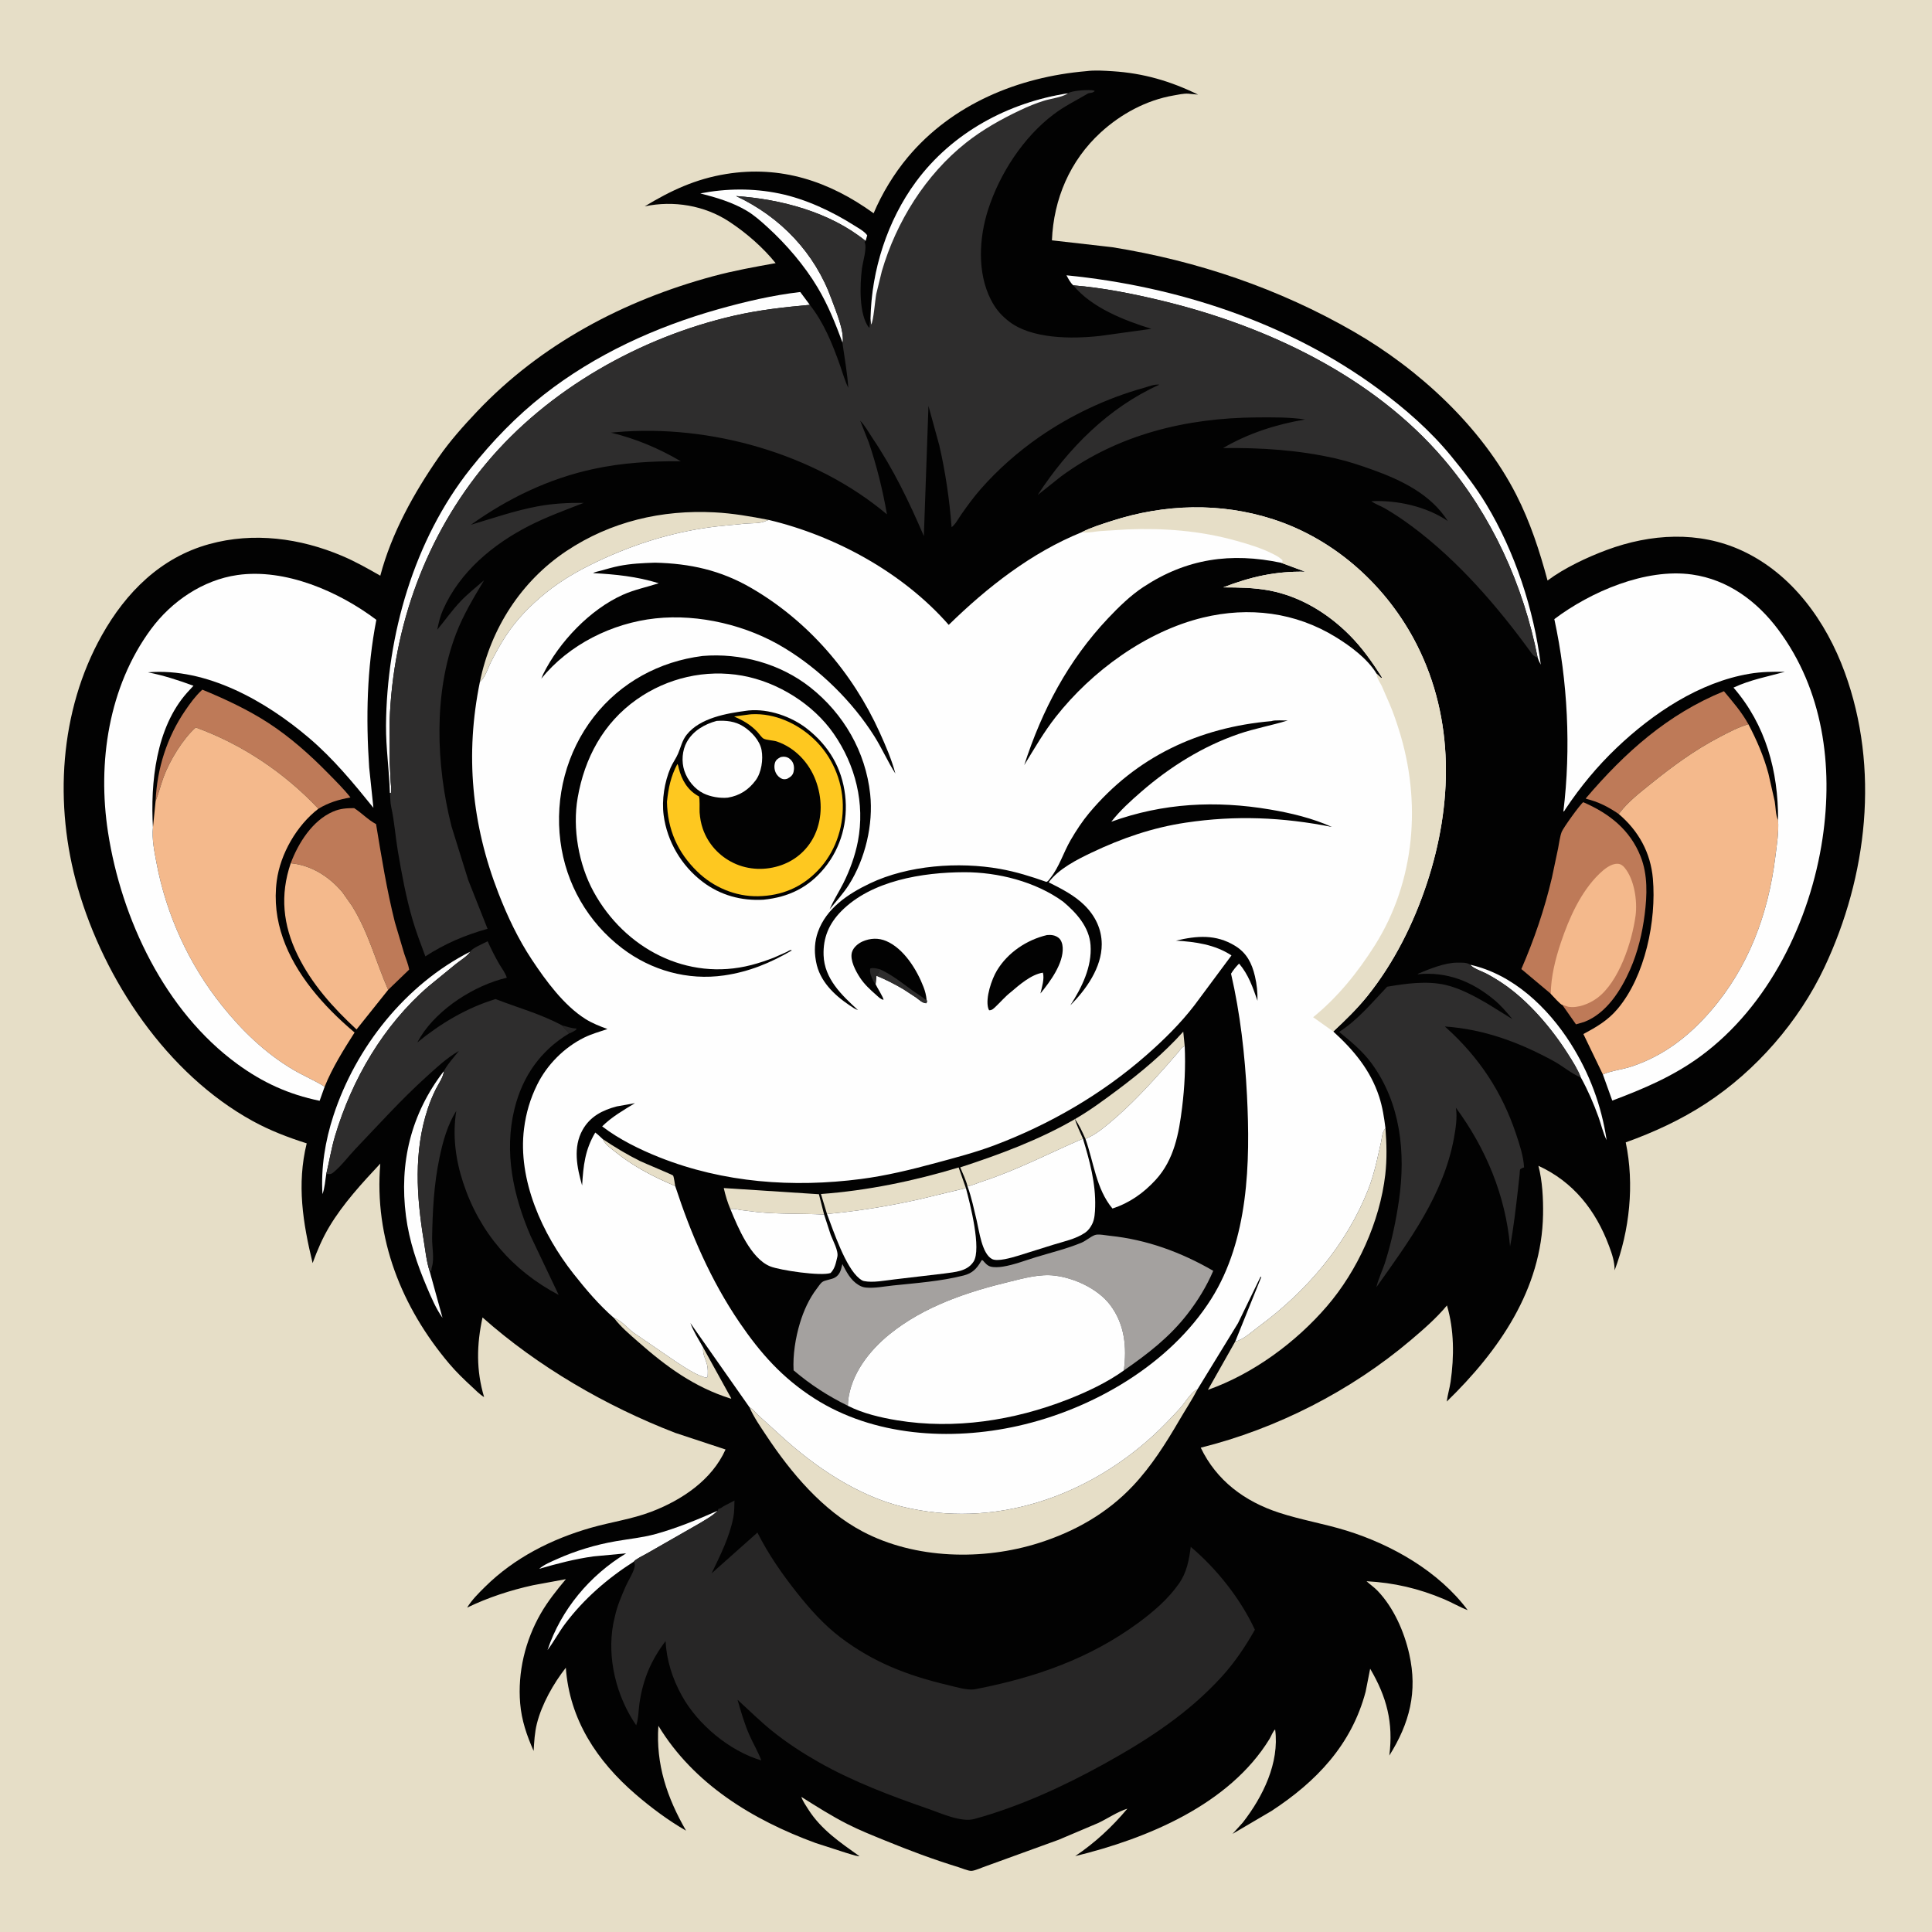 <svg version="1.1" xmlns="http://www.w3.org/2000/svg" style="display: block;" viewBox="0 0 2048 2048" width="1024" height="1024">
<path transform="translate(0,0)" fill="rgb(230,222,199)" d="M -0 -0 L 2048 0 L 2048 2048 L -0 2048 L -0 -0 z"/>
<path transform="translate(0,0)" fill="rgb(2,2,2)" d="M 1151.58 75.427 C 1160.35 74.238 1170.67 74.957 1179.52 75.516 C 1212.07 77.57 1240.89 86.009 1270.02 100.29 L 1262.5 99.584 L 1259.72 99.299 C 1254.6 98.979 1249.11 100.326 1244.08 101.188 C 1215.3 106.118 1188.22 120.78 1166.77 140.433 C 1134.18 170.292 1116.86 210.99 1115.09 254.765 L 1179 262.044 C 1269.31 276.543 1355.76 305.875 1435.06 351.577 C 1504.21 391.422 1570.65 452.619 1607.24 524.329 C 1622.09 553.417 1632.01 583.937 1640.47 615.377 C 1658.23 602.097 1682.53 590.664 1703.18 582.993 C 1749.67 565.727 1800.79 562.527 1846.58 583.708 C 1899.82 608.333 1935.81 658.761 1955.51 712.729 C 1992.66 814.519 1979.56 928.75 1933.93 1025.5 C 1906.86 1082.88 1861.44 1135.04 1808.3 1169.75 C 1781.83 1187.04 1753.06 1200.32 1723.35 1210.96 C 1732.67 1255.45 1727.5 1304.3 1711.58 1346.56 C 1711.48 1337.01 1708.97 1329.67 1705.66 1320.8 C 1691.6 1283.01 1667.81 1252.78 1630.78 1235.8 C 1635.03 1251.82 1635.97 1270.88 1635.7 1287.44 C 1634.41 1366.87 1588.63 1432.27 1533.62 1485.72 C 1534.48 1478.68 1536.68 1471.75 1537.7 1464.68 C 1541.55 1437.96 1541.52 1409.86 1533.84 1383.82 C 1522.59 1397.38 1508.91 1409.23 1495.49 1420.6 C 1432.09 1474.34 1353.38 1514.57 1272.83 1534.59 C 1289.66 1569.62 1319.39 1591.61 1355.92 1603.54 C 1379.3 1611.18 1403.75 1615.23 1427.27 1622.5 C 1475.46 1637.4 1525.31 1665.82 1555.81 1706.82 C 1547.44 1703.65 1539.31 1698.8 1530.98 1695.28 C 1503.96 1683.84 1477.71 1677.73 1448.58 1676.16 C 1452.42 1679.7 1456.68 1682.52 1460.31 1686.32 C 1477.35 1704.14 1488.48 1729.51 1493.85 1753.31 C 1502.88 1793.33 1494.26 1826.67 1472.74 1860.95 C 1477.15 1826.08 1470.01 1798.81 1452.43 1768.92 L 1447.64 1793.17 C 1432.81 1849.5 1395.39 1888.6 1347.8 1919.72 L 1306.55 1943.97 L 1317.5 1931.88 C 1338.72 1904.53 1356.39 1868.8 1351.72 1833.32 C 1349.65 1834.7 1347.1 1841.16 1345.66 1843.5 C 1302.89 1913.13 1215.76 1949.05 1139.75 1967.56 C 1161.01 1953.2 1178.55 1936.87 1195.07 1917.27 C 1185.05 1920.26 1174.01 1927.79 1164.33 1932.38 L 1122.24 1950.22 L 1044.9 1978.29 C 1040.92 1979.59 1033.65 1983.05 1029.71 1983.21 C 1026.44 1983.34 1019.24 1980.27 1015.96 1979.27 C 989.531 1971.15 963.756 1961.51 938.19 1951.02 C 924.852 1945.57 911.355 1940.21 898.5 1933.69 C 881.568 1925.1 865.471 1914.87 849.434 1904.74 C 850.969 1909.29 854.231 1913.95 856.803 1918 C 870.487 1939.53 890.715 1953.17 911.09 1967.67 L 910.164 1967.69 C 905.716 1967.04 900.772 1965.16 896.401 1963.94 L 864.335 1953.57 C 797.928 1929.19 735.329 1891.11 697.927 1829.44 C 695.08 1870.23 707.104 1905.59 727.238 1940.57 C 708.75 1930.01 690.009 1916.02 673.894 1902.13 C 632.77 1866.7 603.752 1822.9 599.795 1767.85 C 586.703 1784.58 574.275 1806.49 569.093 1827.26 C 566.763 1836.61 566.255 1846.5 565.665 1856.07 C 558.386 1839.55 552.902 1823.74 551.392 1805.62 C 548.647 1772.69 556.728 1739.11 573.162 1710.5 C 580.656 1697.45 590.233 1685.5 599.859 1673.98 L 565.16 1680.38 C 541.091 1685.66 517.364 1693.4 495.177 1704.14 C 500.207 1695.87 507.292 1688.92 514.132 1682.14 C 545.192 1651.37 584.603 1631.47 626.381 1619.5 C 647.648 1613.41 669.704 1610.4 690.422 1602.5 C 722.722 1590.17 754.613 1568.94 769.101 1536.52 L 715.631 1518.85 C 642.48 1490.58 570.161 1448.68 511.506 1396.55 C 505.217 1425.4 504.681 1452.56 513.172 1480.98 C 508.344 1478.03 504.224 1473.7 500.082 1469.87 C 491.759 1462.17 483.641 1454.37 476.31 1445.7 C 425.586 1385.7 396.47 1312.56 403.127 1233.46 C 383.85 1254.09 363.712 1275.92 349.166 1300.24 C 341.65 1312.81 336.397 1325.27 331.378 1338.92 C 321.078 1296.21 314.447 1255.58 325.12 1212 C 305.428 1205.77 285.992 1198.31 267.858 1188.34 C 176.985 1138.41 110.593 1039.04 82.418 941.052 C 57.162 853.217 62.834 753.915 107.965 673.418 C 133.477 627.914 170.362 590.972 221.728 576.793 C 268.767 563.809 318.14 570.385 362.728 589.3 C 376.748 595.248 389.934 602.713 403.13 610.263 C 414.994 565.319 438.749 522.521 465.158 484.503 C 477.067 467.359 491.261 451.473 505.59 436.336 C 573.326 364.782 661.251 318.395 755.876 292.826 C 777.663 286.939 800.017 282.909 822.224 278.94 C 808.675 262.122 790.918 246.736 772.942 234.919 C 746.75 217.701 713.909 212.316 683.452 218.733 C 711.162 201.941 737.347 189.709 769.649 184.461 C 827.712 175.027 879.134 192.121 926.075 226.075 C 934.953 205.08 947.697 184.107 962.285 166.66 C 1009.41 110.301 1079.56 81.538 1151.58 75.427 z"/>
<path transform="translate(0,0)" fill="rgb(39,38,38)" d="M 595.956 1087.03 C 600.36 1088.01 606.494 1090.41 610.876 1090.13 L 610.754 1091.67 C 608.817 1092.71 605.349 1095.11 603.301 1095.45 L 595.956 1087.03 z"/>
<path transform="translate(0,0)" fill="rgb(230,222,199)" d="M 651.002 1397.25 C 658.518 1399.47 665.155 1407.88 671.5 1412.62 L 717.726 1444.26 C 726.936 1450.15 738.22 1457.89 748.819 1460.53 L 750.117 1459.5 C 750.351 1455.12 750.59 1450.79 749.474 1446.5 C 747.789 1440.03 744.611 1435.42 745.395 1428.48 L 775.189 1482.41 L 774.51 1482.57 C 735.91 1470.45 706.261 1448.65 676.377 1422.32 C 667.628 1414.62 658.012 1406.6 651.002 1397.25 z"/>
<path transform="translate(0,0)" fill="rgb(254,254,254)" d="M 1558.64 1022.71 C 1603.82 1032.84 1640.73 1067.93 1664.92 1106.1 C 1684.84 1137.54 1697.64 1171.79 1703.11 1208.58 C 1699.21 1200.95 1697.4 1192.2 1694.5 1184.13 C 1689.32 1169.74 1683.18 1155.61 1675.8 1142.2 L 1675.73 1142.18 C 1672.41 1133.4 1667 1125.02 1661.99 1117.12 C 1644.74 1089.89 1619.9 1060.69 1593.09 1042.62 C 1587.45 1038.82 1581.63 1035.25 1575.62 1032.08 C 1571.38 1029.84 1561.14 1026.42 1558.64 1022.71 z"/>
<path transform="translate(0,0)" fill="rgb(254,254,254)" d="M 498.537 1008.77 C 495.785 1013.4 487.961 1018.11 483.59 1021.59 L 454.304 1045.54 C 406.469 1086.83 373.189 1143.81 355.167 1204.16 C 351.221 1217.37 349.118 1230.91 345.9 1244.28 C 344.74 1250.99 344.286 1259.52 341.824 1265.81 C 340.125 1237.63 344.709 1209.35 353.461 1182.57 C 377.21 1109.91 429.897 1043.57 498.537 1008.77 z"/>
<path transform="translate(0,0)" fill="rgb(254,254,254)" d="M 470.497 1135.41 C 470.194 1141.46 464.761 1148.96 462.012 1154.5 C 458.708 1161.16 455.835 1168.06 453.495 1175.12 C 438.357 1220.75 441.528 1268.31 449.168 1314.94 C 450.918 1325.63 452.114 1337.48 455.504 1347.71 L 469.083 1396.95 C 462.187 1387.24 457.335 1375.81 452.684 1364.91 C 442.29 1340.54 433.78 1315.54 430.349 1289.16 C 423.028 1232.86 435.534 1180.76 470.497 1135.41 z"/>
<path transform="translate(0,0)" fill="rgb(254,254,254)" d="M 671.996 1655.29 C 644.061 1673.11 618.754 1694.98 598.834 1721.6 C 592.202 1730.47 587.088 1740.31 580.391 1749.08 C 594.804 1706.12 625.193 1669.87 663.782 1646.6 L 629.253 1649.82 C 609.515 1652.55 590.696 1657.47 571.603 1663.01 C 576.505 1658.6 584.424 1655.4 590.407 1652.71 C 610.281 1643.79 631.539 1637.43 653 1633.71 C 666.965 1631.28 681.376 1629.9 695.042 1626.11 C 717.424 1619.92 739.525 1610.83 760.728 1601.45 C 755.404 1607.04 747.564 1611.09 741 1615.15 L 685.552 1646.86 C 682.775 1648.47 673.656 1652.8 671.996 1655.29 z"/>
<path transform="translate(0,0)" fill="rgb(254,254,254)" d="M 893.266 363.584 C 885.437 342.627 878.164 324.015 866.656 304.691 C 852.824 281.464 833.521 258.965 813.5 240.736 C 806.726 234.569 799.601 228.221 791.715 223.499 C 776.626 214.464 759.254 209.348 742.349 205.01 C 770.197 199.677 798.135 199.388 826.002 205.114 C 853.675 210.8 881.77 223.931 905.563 239.031 C 909.837 241.744 916.475 245.254 919.286 249.5 L 917.563 255.439 C 879.774 224.785 828.007 211.159 780.277 207.825 C 827.613 230.058 863.899 268.122 881.627 317.51 C 886.021 329.754 895.105 350.388 893.266 363.584 z"/>
<path transform="translate(0,0)" fill="rgb(254,254,254)" d="M 1137.72 302.469 C 1134.44 299.464 1132.63 295.67 1130.5 291.832 C 1247.68 303.438 1365.91 342.029 1461.18 412.323 C 1489.36 433.119 1515.85 456.185 1538.14 483.329 C 1551.6 499.722 1564.56 516.46 1575.53 534.655 C 1606 585.217 1625.95 646.055 1633.27 704.565 C 1631.87 702.12 1630.84 699.657 1629.94 696.992 C 1614.68 619.893 1581.43 546.522 1530.34 486.64 C 1455.36 398.762 1342.62 345.606 1232.23 318.915 C 1201.45 311.471 1169.3 305.039 1137.72 302.469 z"/>
<path transform="translate(0,0)" fill="rgb(254,254,254)" d="M 413.246 840.413 C 412.654 816.63 409.016 793.044 409.192 769.095 C 409.895 673.46 438.782 572.387 498.769 496.774 C 521.809 467.733 547.134 441.441 576.325 418.523 C 630.764 375.782 695.217 346.415 761.538 327.752 C 789.849 319.786 819.05 312.934 848.293 309.543 L 858.43 323.152 C 831.377 325.598 804.888 328.536 778.365 334.595 C 679.111 357.268 581.349 412.401 515.764 490.762 C 451.571 567.461 416.37 664.557 413.028 764.311 L 413.114 808.683 L 414.117 829 C 414.369 832.689 415.24 837.289 414.311 840.859 L 413.246 840.413 z"/>
<path transform="translate(0,0)" fill="rgb(230,222,199)" d="M 508.701 722.9 C 520.154 666.378 552.417 616.079 600.5 584.056 C 647.377 552.835 701.574 540.178 757.5 543.116 C 776.959 544.138 795.983 547.43 815.07 551.19 C 813.988 551.437 813.078 551.704 812.074 552.18 C 805.861 555.129 797 554.509 790.155 555.036 L 760.121 558.014 C 718.514 562.817 678.883 574.465 640.816 591.703 C 618.179 601.953 597.247 613.232 577.885 629.035 C 561.91 642.075 547.14 657.094 535.956 674.467 C 530.338 683.193 525.309 692.275 520.591 701.515 C 517.144 708.264 514.48 718.092 508.701 722.9 z"/>
<path transform="translate(0,0)" fill="rgb(190,122,88)" d="M 1715.91 862.866 C 1704.71 855.255 1694.38 849.894 1681.16 846.726 L 1681.28 845.981 C 1722.45 797.686 1767.81 757.025 1827.43 732.717 C 1836.97 744.173 1846.09 754.568 1853.38 767.704 C 1842.5 770.907 1832.64 776.17 1822.64 781.405 C 1796.37 795.152 1773.3 812.005 1750.29 830.585 C 1738.47 840.135 1725.95 849.671 1716.74 861.847 L 1715.91 862.866 z"/>
<path transform="translate(0,0)" fill="rgb(190,122,88)" d="M 164.936 849.269 C 166.345 815.02 177.012 781.338 196.467 753.025 C 201.553 745.622 207.172 737.79 213.817 731.702 L 214.527 731.071 C 238.407 740.905 262.955 752.363 284.64 766.463 C 307.592 781.387 328.472 799.984 347.619 819.5 C 355.808 827.846 364.257 836.119 371.498 845.314 C 358.643 847.72 348.847 850.574 337.512 857.298 C 301.748 819.26 256.609 788.915 207.458 771.144 C 193.737 783.371 179.939 806.193 173.522 823.425 C 170.348 831.95 168.261 840.811 164.936 849.269 z"/>
<path transform="translate(0,0)" fill="rgb(230,222,199)" d="M 1468.64 1195.91 C 1469.89 1212.42 1470.35 1228.73 1468.44 1245.21 C 1462.69 1294.89 1439.14 1346.87 1406.59 1384.71 C 1373.62 1423.05 1328.22 1456.43 1280.45 1473.3 L 1309.43 1422.02 C 1317.89 1420.36 1327.69 1411.06 1334.64 1405.95 C 1384.91 1368.99 1427.35 1319.38 1450.35 1260.94 C 1454.05 1251.54 1456.8 1241.66 1459.19 1231.86 L 1464.04 1210.4 C 1465.15 1204.96 1465.08 1200.42 1468.64 1195.91 z"/>
<path transform="translate(0,0)" fill="rgb(190,122,88)" d="M 308.184 915.056 C 316.191 893.682 331.156 869.816 352.956 860.372 C 360.661 857.034 367.177 856.701 375.416 856.635 C 383.543 861.841 389.92 868.922 398.64 873.587 C 404.436 908.664 409.937 943.124 418.606 977.675 L 428.569 1011.2 C 430.331 1016.63 432.835 1022.19 433.7 1027.83 L 411.469 1049.27 C 398.684 1020.06 390.707 988.868 373.836 961.447 L 372.935 960 L 362.875 945.726 C 348.912 929.143 329.971 917.13 308.184 915.056 z"/>
<path transform="translate(0,0)" fill="rgb(244,185,140)" d="M 308.184 915.056 C 329.971 917.13 348.912 929.143 362.875 945.726 L 372.935 960 L 373.836 961.447 C 390.707 988.868 398.684 1020.06 411.469 1049.27 L 377.929 1091.25 C 353.139 1068.26 330.482 1043.18 315.509 1012.5 C 299.912 980.544 296.683 948.824 308.184 915.056 z"/>
<path transform="translate(0,0)" fill="rgb(230,222,199)" d="M 794.512 1491.8 C 798.399 1493.82 801.297 1497.92 804.556 1500.88 L 827.917 1522.09 C 863.472 1554.67 908.95 1585.5 956.338 1597.1 C 1052.77 1620.71 1150.32 1587.69 1222.45 1521.74 C 1232.53 1512.53 1242.03 1502.45 1251.26 1492.38 C 1255.64 1487.6 1262.47 1476.28 1267.74 1473.48 L 1269.41 1472.68 C 1263.66 1483.77 1256.65 1494.32 1250.35 1505.12 C 1235.93 1529.84 1220.71 1554.05 1201.01 1575 C 1173.62 1604.14 1139.31 1623.49 1101.44 1635.55 C 1042.07 1654.46 970.107 1652.84 914.484 1623.5 C 871.943 1601.06 838.575 1561.33 812.397 1521.87 C 806.122 1512.41 798.997 1502.21 794.512 1491.8 z"/>
<path transform="translate(0,0)" fill="rgb(190,122,88)" d="M 1643.89 1053.41 L 1612.7 1027.24 C 1626.42 995.477 1637.14 964.2 1645.07 930.5 L 1651.64 899.344 C 1652.75 893.773 1653.47 887.132 1655.46 881.833 C 1657 877.736 1674.94 852.732 1678.3 850.359 C 1705.65 862.19 1727.89 879.442 1739.16 908 C 1746.81 927.393 1746.01 948.87 1743.45 969.213 C 1740.94 989.053 1736.15 1009.22 1728.06 1027.57 C 1718.31 1049.71 1702.97 1074.28 1679.24 1083.33 L 1670.6 1085.84 L 1656.12 1065.2 C 1653.94 1064.67 1646.02 1055.49 1643.89 1053.41 z"/>
<path transform="translate(0,0)" fill="rgb(244,185,140)" d="M 1643.89 1053.41 C 1644.04 1035.4 1648.83 1016.35 1654.54 999.319 C 1663.18 973.53 1675.57 945.425 1695.41 926.238 C 1700.3 921.515 1707.68 915.329 1714.81 915.652 C 1718 915.796 1720.2 917.454 1722.17 919.814 C 1732.45 932.163 1735.88 955.159 1733.76 970.75 C 1729.99 998.434 1716.19 1040.91 1693.02 1058.01 C 1684.91 1064 1672.57 1069.01 1662.26 1067.16 L 1656.12 1065.2 C 1653.94 1064.67 1646.02 1055.49 1643.89 1053.41 z"/>
<path transform="translate(0,0)" fill="rgb(46,45,45)" d="M 1675.73 1142.18 C 1665.99 1138.24 1656.88 1130.28 1647.5 1125.11 C 1611.12 1105.1 1573.23 1090.97 1531.6 1088.13 L 1533.43 1089.76 C 1568.13 1121.16 1592.14 1157.54 1607.03 1201.92 C 1610.73 1212.96 1615.02 1225.85 1615.57 1237.5 C 1614.32 1237.85 1613.47 1238.15 1612.37 1238.87 C 1612.07 1239.07 1611.67 1239.18 1611.5 1239.49 C 1610.98 1240.47 1611.04 1243.41 1610.88 1244.72 L 1609.06 1261.42 C 1606.75 1281.07 1604.46 1301.85 1600.73 1321.26 C 1595.92 1267.34 1575.25 1217.61 1543.29 1174.2 C 1545 1184.29 1543.03 1196.76 1541.17 1206.81 C 1530.07 1266.73 1493.52 1315.9 1459.04 1364.47 C 1461.23 1355.1 1465.89 1345.97 1468.74 1336.72 C 1475.29 1315.43 1479.76 1294.44 1482.94 1272.43 C 1490.26 1221.91 1484.74 1169.15 1453.81 1127.05 C 1444.29 1114.09 1431.97 1103.96 1419.56 1093.89 C 1439.74 1080.79 1454.1 1063.16 1470.44 1045.96 C 1490.23 1042.62 1512.18 1039.5 1532 1043.98 C 1547.3 1047.44 1562.48 1055.65 1575.95 1063.45 L 1603.11 1080.22 C 1597.14 1072.92 1590.87 1065.62 1583.58 1059.61 C 1559.86 1040.03 1533.63 1029.78 1502.82 1032.73 L 1503.32 1032.13 C 1515.36 1027.12 1531.83 1020.36 1544.95 1020.44 C 1549.43 1020.47 1554.87 1020.04 1558.64 1022.71 C 1561.14 1026.42 1571.38 1029.84 1575.62 1032.08 C 1581.63 1035.25 1587.45 1038.82 1593.09 1042.62 C 1619.9 1060.69 1644.74 1089.89 1661.99 1117.12 C 1667 1125.02 1672.41 1133.4 1675.73 1142.18 z"/>
<path transform="translate(0,0)" fill="rgb(46,45,45)" d="M 516.915 997.789 C 520.601 1006.05 524.694 1014.09 529.218 1021.93 C 531.816 1026.44 535.88 1031.49 537.208 1036.44 C 503.239 1044.37 464.513 1069.01 445.85 1099 L 442.342 1105.05 C 467.25 1084.79 494.475 1068.45 525.307 1059.05 C 549.339 1068.38 572.917 1074.68 595.956 1087.03 L 603.301 1095.45 C 573.059 1113.58 553.878 1140.96 545.421 1175.26 C 534.058 1221.34 544.085 1267.48 562.477 1310.19 L 592.227 1372.69 C 543.114 1346.87 508.263 1306.38 490.91 1253.5 C 482.825 1228.86 479.564 1203.3 483.673 1177.56 C 474.338 1192.48 469.494 1209.93 465.913 1227 C 459.981 1255.27 458.513 1283.66 458.055 1312.5 C 457.912 1321.48 460.536 1334.39 457.896 1342.75 C 457.384 1344.37 457.335 1345.82 457.25 1347.51 L 456.378 1346.68 L 455.504 1347.71 C 452.114 1337.48 450.918 1325.63 449.168 1314.94 C 441.528 1268.31 438.357 1220.75 453.495 1175.12 C 455.835 1168.06 458.708 1161.16 462.012 1154.5 C 464.761 1148.96 470.194 1141.46 470.497 1135.41 L 471.21 1134.14 C 475.329 1126.99 481.362 1120.48 486.479 1114.03 C 473.131 1121.8 462.9 1131.55 451.5 1141.87 C 425.281 1165.6 401.368 1192.19 376.944 1217.75 C 369.301 1225.74 361.658 1236.21 353.134 1243.02 C 350.639 1245.01 348.918 1244.78 345.9 1244.28 C 349.118 1230.91 351.221 1217.37 355.167 1204.16 C 373.189 1143.81 406.469 1086.83 454.304 1045.54 L 483.59 1021.59 C 487.961 1018.11 495.785 1013.4 498.537 1008.77 C 499.992 1005.28 512.835 999.99 516.915 997.789 z"/>
<path transform="translate(0,0)" fill="rgb(244,185,140)" d="M 1853.38 767.704 C 1862.28 784.691 1869.55 801.431 1874.58 820 L 1881.28 849.52 C 1882.27 854.91 1882.22 864.687 1884.82 869.124 C 1885.78 881.788 1883.46 895.949 1881.9 908.527 C 1874.39 968.959 1853.5 1025.46 1813.31 1071.86 C 1790.11 1098.64 1763.49 1119.2 1729.58 1130.52 C 1719.91 1133.74 1708.15 1134.94 1699.1 1138.94 L 1678.46 1096.14 C 1692.43 1088.63 1704.47 1081.67 1714.82 1069.33 C 1744.03 1034.53 1755.95 975.79 1752.13 931.47 C 1749.75 903.858 1736.94 880.702 1715.91 862.866 L 1716.74 861.847 C 1725.95 849.671 1738.47 840.135 1750.29 830.585 C 1773.3 812.005 1796.37 795.152 1822.64 781.405 C 1832.64 776.17 1842.5 770.907 1853.38 767.704 z"/>
<path transform="translate(0,0)" fill="rgb(244,185,140)" d="M 164.936 849.269 C 168.261 840.811 170.348 831.95 173.522 823.425 C 179.939 806.193 193.737 783.371 207.458 771.144 C 256.609 788.915 301.748 819.26 337.512 857.298 C 314.648 874.865 297.161 905.008 293.363 933.75 C 287.735 976.353 304.167 1014.81 330.148 1047.94 C 343.683 1065.19 359.162 1080.36 375.864 1094.5 C 364.257 1112.69 352.217 1131.89 344.14 1151.96 C 333.502 1145.25 321.626 1140.33 310.75 1133.9 C 281.492 1116.63 256.672 1092.69 235.521 1066.26 C 200.01 1021.89 176.255 969.746 165.745 913.925 C 163.614 902.606 160.849 888.803 162.126 877.276 L 164.936 849.269 z"/>
<path transform="translate(0,0)" fill="rgb(254,254,254)" d="M 1884.82 869.124 C 1885.1 817.574 1871.77 768.304 1837.58 728.889 C 1855.39 720.588 1873.35 717.299 1892 712.191 C 1879.36 711.893 1867.02 712.111 1854.5 714.226 C 1801.34 723.209 1752.13 756.118 1713.73 792.717 C 1693.06 812.419 1675.27 833.951 1659.45 857.677 C 1658.96 858.417 1658.22 860.196 1657.24 860.268 C 1665.43 793.48 1661.91 722.013 1647.65 656.29 C 1686 627.349 1744.45 602.059 1793.63 609.017 C 1831.66 614.397 1862.46 637.244 1885.05 667.517 C 1932.53 731.165 1943.44 811.689 1931.96 888.773 C 1918.92 976.253 1875.03 1066.56 1802.5 1119.78 C 1773.76 1140.87 1742.22 1154.23 1709.07 1166.67 L 1699.1 1138.94 C 1708.15 1134.94 1719.91 1133.74 1729.58 1130.52 C 1763.49 1119.2 1790.11 1098.64 1813.31 1071.86 C 1853.5 1025.46 1874.39 968.959 1881.9 908.527 C 1883.46 895.949 1885.78 881.788 1884.82 869.124 z"/>
<path transform="translate(0,0)" fill="rgb(254,254,254)" d="M 344.14 1151.96 L 338.816 1166.89 C 305.87 1160.06 278.643 1147.68 251.45 1127.81 C 174.72 1071.75 128.696 974.175 114.501 882.241 C 103.117 808.51 115.072 727.878 160.081 666.905 C 181.791 637.496 215.001 614.815 251.623 609.561 C 302.395 602.277 359.092 626.983 398.943 657.034 C 388.873 708.754 387.816 761.005 391.33 813.454 L 395.823 856.287 C 374.623 830.004 353.344 804.2 327.525 782.217 C 281.791 743.279 219.136 707.54 156.864 712.699 C 173.803 716.08 188.878 720.984 205.095 726.933 L 198.323 734.279 C 165.271 771.358 159.359 829.689 162.126 877.276 C 160.849 888.803 163.614 902.606 165.745 913.925 C 176.255 969.746 200.01 1021.89 235.521 1066.26 C 256.672 1092.69 281.492 1116.63 310.75 1133.9 C 321.626 1140.33 333.502 1145.25 344.14 1151.96 z"/>
<path transform="translate(0,0)" fill="rgb(39,38,38)" d="M 760.728 1601.45 L 761.543 1599.57 L 762.871 1599.15 C 764.688 1598.49 765.444 1597.71 767 1596.69 L 778.584 1590.64 C 778.382 1596.52 778.477 1602.69 777.368 1608.48 C 773.321 1629.58 763.487 1648.58 754.368 1667.79 L 802.901 1624.59 C 814.477 1647.56 828.784 1668.15 844.715 1688.29 C 858.397 1705.58 873.41 1722.42 891.045 1735.8 C 925.719 1762.1 962.119 1776.13 1004.27 1786.09 C 1012.41 1788.01 1024.69 1791.91 1032.87 1790.78 L 1036 1790.18 C 1097.86 1778.08 1154.96 1758.13 1206.22 1720.58 C 1222.34 1708.78 1238.21 1695.2 1249.71 1678.73 C 1258.07 1666.77 1260.41 1653.86 1262.23 1639.73 C 1289.59 1662.73 1315.31 1695.15 1330.22 1727.62 C 1320.09 1745.44 1309.06 1762.01 1295.24 1777.2 C 1259.72 1816.26 1216.92 1844.04 1171.12 1869.42 C 1127.75 1893.45 1080.93 1914.96 1033 1928.15 C 1018.8 1932.06 997.544 1922.13 983.78 1917.36 C 944.493 1903.75 904.295 1888.64 868.063 1868.08 C 850.807 1858.28 834.297 1847.57 818.816 1835.13 C 805.906 1824.75 794.062 1812.97 781.829 1801.81 C 785.419 1814.33 789.027 1826.9 794.24 1838.86 C 798.206 1847.95 803.613 1856.92 807.044 1866.12 C 773.319 1856.14 739.74 1828.12 722.799 1797.53 C 712.815 1779.5 706.641 1760.23 705.512 1739.63 C 690.087 1760.07 681.627 1780.04 677.865 1805.43 C 676.856 1812.24 676.84 1822.6 674.371 1828.84 C 653.313 1798.22 643.26 1757.67 650.097 1721.1 L 651.755 1713.78 C 654.191 1702.32 658.997 1691.32 663.684 1680.64 C 665.999 1675.36 672.924 1664.81 672.925 1659 C 672.925 1657.99 672.191 1656.39 671.996 1655.29 C 673.656 1652.8 682.775 1648.47 685.552 1646.86 L 741 1615.15 C 747.564 1611.09 755.404 1607.04 760.728 1601.45 z"/>
<path transform="translate(0,0)" fill="rgb(46,45,45)" d="M 1132.13 98.896 C 1135.54 95.971 1155.23 94.726 1159.5 95.959 L 1160.49 96.5 C 1158.44 98.241 1157.57 98.289 1154.96 98.626 C 1153.32 98.839 1152.35 99.683 1150.93 100.5 C 1139.28 107.219 1128.03 112.841 1117.13 121.039 C 1084.77 145.398 1059.71 184.054 1047.4 222.344 C 1037.81 252.188 1035.78 289.022 1050.33 317.6 C 1054.63 326.056 1059.83 332.753 1067.15 338.752 L 1068.38 339.781 C 1092.63 359.682 1136.53 359.319 1165.77 356.142 L 1220.53 348.565 C 1192.07 339.803 1157.1 326.166 1137.72 302.469 C 1169.3 305.039 1201.45 311.471 1232.23 318.915 C 1342.62 345.606 1455.36 398.762 1530.34 486.64 C 1581.43 546.522 1614.68 619.893 1629.94 696.992 L 1628.09 696.315 C 1625.68 695.358 1624.67 694.025 1623.2 692 C 1587.51 642.806 1545.63 594.285 1496.66 557.89 C 1487.48 551.065 1478.08 544.716 1468.19 538.962 C 1463.67 536.331 1457.78 534.408 1453.72 531.282 C 1480.53 529.909 1512.36 536.892 1534.68 552.304 C 1516.8 523.95 1485.53 508.946 1455.02 497.979 C 1442.25 493.389 1429.25 489.039 1416 486.024 C 1376.34 476.995 1337.07 474.518 1296.53 474.955 C 1323.04 459.387 1353.34 449.659 1383.52 444.683 C 1366.71 442.148 1349.24 442.359 1332.25 442.477 C 1257.67 442.994 1185.34 460.357 1124.56 505.176 L 1099.95 524.779 C 1132.04 475.541 1174.86 432.133 1228.95 407.793 C 1224.25 406.946 1216.97 409.928 1212.31 411.223 C 1173.01 422.156 1135.02 440.137 1101.47 463.396 C 1079.01 478.968 1057.5 498.015 1039.48 518.555 C 1032.16 526.907 1025.68 535.839 1019.28 544.898 C 1016.48 548.853 1012.6 556.227 1008.71 558.814 C 1006.57 530.166 1002.17 500.092 995.678 472.062 L 984.21 430.339 L 979.325 568.246 C 963.619 531.718 947.057 497.252 924.747 464.212 C 920.815 458.389 916.795 450.897 911.829 445.936 L 920.958 469 C 929.19 493.1 935.918 520.159 940.196 545.223 C 863.501 480.817 752.638 449.501 653.452 458.08 L 647.631 458.613 C 674.076 465.086 698.189 475.135 721.629 488.934 C 690.466 488.74 659.954 490.508 629.383 497.078 C 581.747 507.315 538.61 528.204 499.121 556.312 C 522.414 549.366 545.668 541.296 569.615 536.806 C 586.107 533.714 602.087 532.887 618.818 533.061 C 599.283 540.688 579.85 547.709 561.1 557.254 C 522.657 576.825 487.245 606.299 469.578 646.478 C 466.572 653.315 464.911 660.238 463.524 667.536 C 471.745 657.573 479.271 646.845 488.161 637.473 C 495.936 629.276 504.747 622.503 513.184 615.045 C 502.066 633.664 491.303 651.331 483.484 671.665 C 459.271 734.633 462.274 811.339 478.606 875.939 L 496.333 932.874 L 516.83 984.571 C 493.071 991.18 471.618 1000.3 450.902 1013.79 C 446.12 1000.98 441.163 988.04 437.324 974.911 C 430.41 951.263 425.853 926.391 421.729 902.125 C 419.132 886.841 418.053 870.529 414.713 855.5 C 413.636 850.655 413.865 846.271 413.365 841.382 L 413.246 840.413 L 414.311 840.859 C 415.24 837.289 414.369 832.689 414.117 829 L 413.114 808.683 L 413.028 764.311 C 416.37 664.557 451.571 567.461 515.764 490.762 C 581.349 412.401 679.111 357.268 778.365 334.595 C 804.888 328.536 831.377 325.598 858.43 323.152 C 873.441 342.228 882.349 364.42 890.405 387.114 C 893.232 395.079 895.537 403.532 899.226 411.122 C 898.195 395.564 895.404 380.303 893.221 364.876 C 893.065 363.772 892.91 364.175 893.266 363.584 C 895.105 350.388 886.021 329.754 881.627 317.51 C 863.899 268.122 827.613 230.058 780.277 207.825 C 828.007 211.159 879.774 224.785 917.563 255.439 L 916.5 256.524 C 919.422 262.972 914.566 277.47 913.646 285.053 C 911.565 302.199 910.373 332.868 920.936 347.095 L 921.722 347 C 921.955 343.918 921.981 340.702 922.822 337.717 C 923.748 286.669 940.655 233.803 970.974 192.693 C 1009.39 140.607 1068.7 108.633 1132.13 98.896 z"/>
<path transform="translate(0,0)" fill="rgb(254,254,254)" d="M 1132.13 98.896 L 1130.74 99.755 C 1124.63 103.302 1114 104.53 1106.99 106.684 C 1098.1 109.413 1089.57 112.962 1081.17 116.943 C 1061.16 126.434 1041.51 137.461 1024.12 151.227 C 981.18 185.211 950.037 235.182 934.778 287.503 L 928.882 311.562 C 927.609 318.165 925.974 340.552 923.429 344 L 922.822 337.717 C 923.748 286.669 940.655 233.803 970.974 192.693 C 1009.39 140.607 1068.7 108.633 1132.13 98.896 z"/>
<path transform="translate(0,0)" fill="rgb(254,254,254)" d="M 1146.69 564.179 C 1156.64 559.103 1167.9 555.654 1178.51 552.224 C 1234.29 534.2 1293.65 532.363 1349.67 550.5 C 1415.68 571.873 1470.58 621.805 1501.84 683.383 C 1542.13 762.77 1540.02 853.096 1512.65 936.083 C 1498.59 978.716 1477.8 1020.48 1449.66 1055.63 C 1438.83 1069.16 1425.99 1081.63 1413.31 1093.43 C 1434.86 1113.03 1452.74 1134.33 1461.94 1162.5 C 1465.5 1173.41 1467.23 1184.56 1468.64 1195.91 C 1465.08 1200.42 1465.15 1204.96 1464.04 1210.4 L 1459.19 1231.86 C 1456.8 1241.66 1454.05 1251.54 1450.35 1260.94 C 1427.35 1319.38 1384.91 1368.99 1334.64 1405.95 C 1327.69 1411.06 1317.89 1420.36 1309.43 1422.02 L 1336.9 1354 L 1336.36 1353.15 L 1312.33 1402.63 L 1269.41 1472.68 L 1267.74 1473.48 C 1262.47 1476.28 1255.64 1487.6 1251.26 1492.38 C 1242.03 1502.45 1232.53 1512.53 1222.45 1521.74 C 1150.32 1587.69 1052.77 1620.71 956.338 1597.1 C 908.95 1585.5 863.472 1554.67 827.917 1522.09 L 804.556 1500.88 C 801.297 1497.92 798.399 1493.82 794.512 1491.8 L 731.84 1402.47 C 735.091 1411.47 740.773 1420.12 745.395 1428.48 C 744.611 1435.42 747.789 1440.03 749.474 1446.5 C 750.59 1450.79 750.351 1455.12 750.117 1459.5 L 748.819 1460.53 C 738.22 1457.89 726.936 1450.15 717.726 1444.26 L 671.5 1412.62 C 665.155 1407.88 658.518 1399.47 651.002 1397.25 C 635.031 1383.39 620.893 1366.69 607.835 1350.11 C 574.946 1308.37 548.596 1250.76 555.509 1196.34 C 557.604 1179.85 562.023 1164.82 569.389 1149.88 C 579.862 1128.62 598.078 1110.29 619.375 1099.81 C 627.082 1096.02 635.802 1093.56 643.943 1090.83 C 635.954 1087.88 627.773 1084.71 620.547 1080.14 C 597.683 1065.69 578.583 1039.59 563.857 1017.38 C 549.21 995.291 537.895 971.38 528.328 946.729 C 499.92 873.527 492.964 799.812 508.701 722.9 C 514.48 718.092 517.144 708.264 520.591 701.515 C 525.309 692.275 530.338 683.193 535.956 674.467 C 547.14 657.094 561.91 642.075 577.885 629.035 C 597.247 613.232 618.179 601.953 640.816 591.703 C 678.883 574.465 718.514 562.817 760.121 558.014 L 790.155 555.036 C 797 554.509 805.861 555.129 812.074 552.18 C 813.078 551.704 813.988 551.437 815.07 551.19 C 885.863 568.064 957.486 607.324 1005.69 662.392 C 1046.52 622.499 1093.35 585.763 1146.69 564.179 z"/>
<path transform="translate(0,0)" fill="rgb(2,2,2)" d="M 928.174 1043.33 C 929.449 1046.32 937.062 1058.19 936.5 1059.85 C 933.372 1059.21 931.153 1056.73 928.82 1054.69 C 922.459 1049.11 916.392 1043.59 911.706 1036.48 C 907.215 1029.67 900.762 1017.84 903.07 1009.5 C 904.508 1004.31 909.705 999.999 914.448 997.944 C 922.608 994.409 931.201 994.034 939.447 997.55 C 958.177 1005.53 972.048 1028.13 979.022 1046.39 C 980.743 1050.89 981.733 1054.89 982.223 1059.7 C 982.715 1061.84 983.079 1061.47 981.822 1063.5 C 977.532 1063.22 974.561 1059.92 971.207 1057.5 L 957.74 1048.69 C 948.566 1043.28 938.955 1038.35 929.099 1034.32 L 928.174 1043.33 z"/>
<path transform="translate(0,0)" fill="rgb(39,38,38)" d="M 928.174 1043.33 C 927.324 1042.26 926.462 1041.21 925.81 1040 C 924.014 1036.66 921.352 1030.31 922.573 1026.57 C 925.972 1025.6 929.261 1026.7 932.626 1027.41 C 931.944 1028.84 930.201 1033.53 929.099 1034.32 L 928.174 1043.33 z"/>
<path transform="translate(0,0)" fill="rgb(46,45,45)" d="M 932.626 1027.41 C 945.76 1033.43 955.45 1041.39 967 1049.79 C 971.122 1052.79 975.549 1055.33 979.559 1058.48 C 981.141 1059.73 980.333 1059.35 982.223 1059.7 C 982.715 1061.84 983.079 1061.47 981.822 1063.5 C 977.532 1063.22 974.561 1059.92 971.207 1057.5 L 957.74 1048.69 C 948.566 1043.28 938.955 1038.35 929.099 1034.32 C 930.201 1033.53 931.944 1028.84 932.626 1027.41 z"/>
<path transform="translate(0,0)" fill="rgb(2,2,2)" d="M 1109.84 991.2 C 1114.29 990.797 1118.42 991.27 1122.08 994.093 C 1125.08 996.413 1126.29 1000.72 1126.5 1004.37 C 1127.48 1021.31 1113.11 1040.67 1102.88 1053.15 C 1104.42 1046.84 1107.35 1037.31 1105.5 1031.06 C 1093.07 1032.96 1080.64 1043.92 1071.22 1051.93 C 1065.41 1056.49 1060.63 1062.21 1055.26 1067.26 C 1053.12 1069.27 1051.5 1071.02 1048.5 1070.92 C 1048.16 1070.22 1047.77 1069.53 1047.55 1068.77 C 1044.43 1057.77 1051.25 1037.95 1056.82 1028.73 C 1068.34 1009.67 1088.35 996.293 1109.84 991.2 z"/>
<path transform="translate(0,0)" fill="rgb(2,2,2)" d="M 1347.75 764.422 C 1351.31 763.023 1360.79 763.905 1365 763.742 C 1347.82 769.08 1330.08 772.151 1312.92 778.07 C 1274.92 791.177 1240.27 812.832 1210 839.086 C 1198.59 848.982 1187.33 859.149 1178.01 871.079 C 1232.94 851.203 1288.69 848.364 1346.17 858.086 C 1368.52 861.865 1391.17 867.285 1411.9 876.609 C 1359.66 866.242 1309.82 864.141 1257 872.031 C 1221.79 877.29 1189.26 888.509 1157.18 903.79 C 1141.52 911.252 1122.14 921.06 1111.63 935.293 C 1125.06 942.002 1138.93 949.037 1149.7 959.703 C 1160.94 970.82 1167.86 984.871 1167.89 1000.91 C 1167.94 1025.69 1151.28 1048.95 1134.55 1065.77 C 1146.71 1046.92 1157.73 1024.85 1156.02 1001.79 C 1154.6 982.531 1140.97 967.537 1126.98 955.797 C 1097.75 934.521 1057.79 924.474 1022.01 924.582 C 978.197 924.713 923.624 933.355 891.5 966.199 C 878.708 979.278 872.442 994.075 873.037 1012.5 C 873.847 1037.61 892.34 1055 909.496 1070.73 C 906.211 1069.7 903.33 1067.54 900.496 1065.64 C 884.118 1054.64 868.854 1039.92 865.105 1019.68 L 864.812 1018 C 862.996 1008.02 863.59 997.619 866.988 988.033 C 875.921 962.829 898.927 947.527 922.171 936.446 C 962.572 917.185 1016.21 913.266 1060 921.059 C 1076.85 924.057 1093.06 929.105 1109.16 934.824 C 1111.14 934.342 1112.08 932.455 1113.32 930.902 C 1122.95 918.933 1127.27 903.635 1135 890.391 C 1140.76 880.519 1147.24 870.593 1154.57 861.822 C 1204.44 802.213 1270.93 771.063 1347.75 764.422 z"/>
<path transform="translate(0,0)" fill="rgb(2,2,2)" d="M 744.602 695.376 L 744.653 695.358 C 784.915 691.954 827.101 703.426 859.021 728.702 C 894.372 756.697 917.555 796.8 922.428 841.786 C 925.908 873.915 917.194 910.632 899.814 937.95 C 894.022 947.054 886.303 955.468 879.489 963.873 C 883.591 954.22 889.265 945.589 893.966 936.241 C 900.864 922.526 906.549 906.848 909.428 891.744 C 917.055 851.717 906.848 811.052 883.801 777.812 C 862.001 746.368 824.492 722.998 786.921 716.235 C 747.807 709.194 707.363 718.579 674.938 741.456 C 639.482 766.47 619.597 803.723 612.344 845.744 C 606.698 878.291 613.449 916.43 629.25 945.299 C 662.14 1005.39 728.403 1040.6 796.5 1022.95 C 804.766 1020.8 813.066 1018.02 821 1014.85 L 833.984 1009.08 C 834.963 1008.6 837.062 1007.18 838 1007.1 C 838.479 1007.06 838.924 1007.37 839.386 1007.5 C 816.487 1020.85 793.951 1030.15 767.597 1033.98 C 729.062 1039.57 690.382 1028.73 659.532 1005.23 C 623.204 977.559 599.836 937.012 594.05 891.747 C 588.062 844.91 600.462 797.102 629.582 759.727 C 657.953 723.314 699.113 701.122 744.602 695.376 z"/>
<path transform="translate(0,0)" fill="rgb(2,2,2)" d="M 694.366 596.457 C 731.515 597.335 763.886 604.446 796.314 623.264 C 856.774 658.348 903.841 713.116 932.533 776.505 C 938.839 790.436 945.234 805.215 949.14 820.02 C 941.053 807.421 935.006 793.427 926.971 780.652 C 903.801 743.819 869.071 709.625 831.845 687.106 C 792.429 662.85 740.9 650.542 694.803 655.517 C 648.762 660.486 602.97 683.35 573.814 719.375 L 575.856 714.5 C 592.679 680.553 625.477 646.063 660.258 630.5 C 672.669 624.946 685.494 622.451 698.305 618.258 C 674.8 611.058 652.985 608.863 628.593 607.514 C 630.91 606.194 634.231 605.68 636.81 604.964 C 643.213 603.186 649.639 601.265 656.158 599.96 C 668.912 597.407 681.408 596.887 694.366 596.457 z"/>
<path transform="translate(0,0)" fill="rgb(2,2,2)" d="M 1459.17 714.068 L 1459.15 713.969 C 1449.39 698.123 1431.87 685.162 1416.24 675.5 C 1373.27 648.93 1323.94 642.893 1275.27 654.645 C 1215.02 669.194 1157.24 711.46 1119.18 759.91 C 1106.49 776.068 1096.44 793.565 1085.75 811.032 C 1104.57 752.772 1132.32 700.157 1174.57 655.428 C 1185.89 643.452 1198.25 631.338 1212.02 622.256 C 1257.89 592.006 1304.93 585.389 1358.24 596.615 L 1383.67 606.057 C 1352.42 605.375 1325.76 611.363 1296.69 622.643 C 1313.03 622.696 1329.12 622.88 1345.25 625.883 C 1377.92 631.967 1407.22 649.8 1430.5 673.128 C 1444.01 686.665 1454.73 701.886 1464.87 718 L 1464.24 718.871 L 1459.17 714.068 z"/>
<path transform="translate(0,0)" fill="rgb(230,222,199)" d="M 1146.69 564.179 C 1156.64 559.103 1167.9 555.654 1178.51 552.224 C 1234.29 534.2 1293.65 532.363 1349.67 550.5 C 1415.68 571.873 1470.58 621.805 1501.84 683.383 C 1542.13 762.77 1540.02 853.096 1512.65 936.083 C 1498.59 978.716 1477.8 1020.48 1449.66 1055.63 C 1438.83 1069.16 1425.99 1081.63 1413.31 1093.43 L 1391.98 1078.28 C 1418.01 1057.16 1439.27 1030.71 1457.17 1002.44 C 1500.29 934.32 1507.01 849.796 1482.91 773.638 C 1480.05 764.581 1476.98 755.492 1473.24 746.754 L 1464.87 727.5 C 1463.08 723.698 1460.19 720.083 1459.43 715.882 L 1459.17 714.068 L 1464.24 718.871 L 1464.87 718 C 1454.73 701.886 1444.01 686.665 1430.5 673.128 C 1407.22 649.8 1377.92 631.967 1345.25 625.883 C 1329.12 622.88 1313.03 622.696 1296.69 622.643 C 1325.76 611.363 1352.42 605.375 1383.67 606.057 L 1358.24 596.615 L 1359.52 595.563 L 1359.41 593.695 C 1356.95 591.556 1354.6 589.889 1351.7 588.386 L 1350.29 587.665 C 1337.72 581.152 1324.27 577.104 1310.69 573.291 C 1272.48 562.57 1234.04 559.64 1194.48 561.211 L 1165.71 563.025 C 1159.52 563.589 1154.23 565.005 1147.94 564.332 L 1146.69 564.179 z"/>
<path transform="translate(0,0)" fill="rgb(2,2,2)" d="M 791.608 753.377 L 793.5 753.126 C 814.652 751.057 838.924 759.502 855.498 772.482 C 878.455 790.461 892.482 813.92 895.884 843.008 C 899.112 870.601 891.729 898.21 874.163 919.866 C 857.108 940.893 835.746 951.119 809.241 953.736 C 785.8 955.054 763.77 949.078 744.941 934.849 C 722.445 917.849 707.167 892.084 703.485 864.068 C 701.355 847.86 704.383 828.989 710.788 813.963 C 713.017 808.733 716.543 804.09 718.788 798.867 C 721.846 791.753 722.999 785.011 727.994 778.736 C 742.113 760.998 770.325 756.149 791.608 753.377 z"/>
<path transform="translate(0,0)" fill="rgb(254,254,254)" d="M 827.648 802.5 C 829.351 802.192 830.69 802.032 832.411 802.295 C 835.504 802.766 838.139 804.729 839.813 807.336 C 841.818 810.46 842.063 814.714 841.203 818.248 C 840.266 822.101 837.85 823.682 834.552 825.5 C 833.253 825.86 832.983 826.011 831.5 826.03 C 828.422 826.07 825.374 823.657 823.656 821.315 C 821.238 818.02 820.388 813.627 821.232 809.623 C 822.068 805.66 824.383 804.242 827.648 802.5 z"/>
<path transform="translate(0,0)" fill="rgb(254,254,254)" d="M 759.644 764.204 C 769.652 763.518 779.347 764.563 787.951 770.023 C 796.508 775.454 805.388 784.882 807.282 795.057 C 809.156 805.123 807.19 818.941 800.98 827.255 C 793.412 837.386 784.004 843.448 771.534 845.532 C 763.338 846.389 753.161 844.646 745.804 841.052 C 736.229 836.376 728.726 827.009 725.418 816.988 C 722.249 807.39 723.09 795.426 728.082 786.5 C 734.748 774.582 746.885 767.662 759.644 764.204 z"/>
<path transform="translate(0,0)" fill="rgb(254,200,32)" d="M 794.3 757.352 L 797 757.106 C 821.295 755.96 845.184 766.844 862.615 783.268 C 881.727 801.276 892.886 826.735 893.41 853 C 893.921 878.626 884.85 904.065 867.03 922.685 C 849.754 940.737 828.581 949.548 803.697 950.039 C 779.728 950.513 756.344 940.579 739.231 923.966 C 718.165 903.515 707.587 879.244 707.011 849.889 C 708.586 835.057 711.025 823.093 718.03 809.872 C 719.025 811.132 719.174 812.999 719.571 814.558 C 722.668 826.71 728.613 837.126 739.748 843.599 C 740.114 843.812 740.651 843.852 740.853 844.224 C 742.038 846.401 741.386 858.131 741.61 861.142 C 742.056 867.163 743.043 872.91 745.034 878.62 C 750.634 894.68 762.408 907.523 777.682 914.837 C 793.567 922.443 812.033 922.901 828.501 916.998 C 844.369 911.31 856.958 899.794 863.906 884.499 C 872.139 866.374 871.549 845.39 864.574 826.969 C 857.529 808.362 842.732 792.667 823.698 786.082 C 819.794 784.731 812.502 784.685 809.288 782.896 C 807.391 781.839 804.218 777.249 802.535 775.5 C 795.255 767.938 787.765 763.744 778.212 759.509 L 794.3 757.352 z"/>
<path transform="translate(0,0)" fill="rgb(2,2,2)" d="M 638.874 1207.46 C 636.322 1205.11 633.81 1202.57 630.999 1200.54 C 620.043 1218.99 618.374 1235.59 617.071 1256.68 C 611.552 1237.55 607.225 1216.08 617.617 1197.65 C 625.616 1183.46 638.7 1176.78 653.825 1172.84 L 673.068 1169.38 C 660.884 1176.87 648.562 1183.85 638.322 1194 C 656.147 1207.7 678.291 1218.59 699.103 1226.85 C 767.087 1253.82 840.652 1259.15 912.704 1249.79 C 939.36 1246.33 965.768 1239.88 991.69 1232.87 C 1012.31 1227.29 1034.13 1221.61 1054.09 1214.08 C 1112.68 1191.96 1167.72 1160.08 1214.87 1118.82 C 1233.32 1102.68 1251.38 1084.93 1266.31 1065.43 L 1305.41 1012.79 C 1287.74 1001.16 1267.22 998.362 1246.55 997.109 C 1268.79 991.87 1288.87 990.16 1309.22 1002.6 C 1321.66 1010.2 1327.07 1021.16 1330.29 1034.85 C 1332.35 1043.61 1333.11 1051.88 1332.99 1060.86 C 1328.02 1046.61 1323.47 1033.12 1313.46 1021.42 C 1310.13 1024.87 1307.48 1028.05 1304.95 1032.13 C 1314.68 1074.24 1319.64 1117.92 1321.84 1161.06 C 1325.5 1232.5 1323.47 1314.17 1284.11 1376.67 C 1240.15 1446.49 1158.28 1493.81 1079 1511.56 C 1007.41 1527.59 925.893 1522.53 863.03 1482.25 C 829.357 1460.67 806.226 1434.66 783.971 1402 C 753.442 1357.2 732.534 1308.52 715.743 1257.24 C 692.704 1247.46 671.823 1236.74 652.181 1220.98 C 647.063 1216.88 641.868 1213.44 638.874 1207.46 z"/>
<path transform="translate(0,0)" fill="rgb(230,222,199)" d="M 638.874 1207.46 C 651.623 1215.97 664.604 1223.9 678.361 1230.69 C 682.302 1232.64 712.66 1245.21 713.44 1246.07 C 714.358 1247.08 715.357 1255.36 715.743 1257.24 C 692.704 1247.46 671.823 1236.74 652.181 1220.98 C 647.063 1216.88 641.868 1213.44 638.874 1207.46 z"/>
<path transform="translate(0,0)" fill="rgb(230,222,199)" d="M 774.339 1281.92 C 771.19 1274.66 768.973 1267.1 767.217 1259.4 L 868.1 1265.93 L 873.589 1287.47 C 850.011 1286.19 826.536 1287.22 802.923 1284.87 L 785.316 1282.71 C 781.896 1282.17 777.65 1280.75 774.339 1281.92 z"/>
<path transform="translate(0,0)" fill="rgb(230,222,199)" d="M 876.673 1286.89 L 870.228 1265.71 C 919.707 1262.06 968.744 1251.91 1016.22 1237.56 L 1023.9 1259.43 L 973.682 1271.5 C 941.712 1278.6 909.283 1283.88 876.673 1286.89 z"/>
<path transform="translate(0,0)" fill="rgb(230,222,199)" d="M 1025.61 1257.58 C 1023.98 1250.8 1020.53 1243.93 1017.86 1237.47 C 1059.82 1223.76 1101.97 1208.17 1140.27 1185.85 C 1155.76 1176.83 1170.51 1165.93 1184.86 1155.2 C 1209.43 1136.81 1233.81 1116.48 1254.3 1093.58 L 1255.85 1108.96 C 1252.35 1110.22 1250.86 1113.19 1248.5 1115.99 L 1236.19 1130.13 C 1217.83 1150.75 1199.14 1171.07 1177.95 1188.84 C 1169.7 1195.76 1160.76 1203.31 1150.61 1207.21 C 1147.13 1199.43 1144.08 1192.77 1139.23 1185.74 C 1141.46 1193.21 1144.89 1199.9 1147.96 1207.02 C 1112.62 1222.25 1077.93 1240.44 1041.32 1252.36 C 1036.35 1253.98 1030.65 1256.59 1025.61 1257.58 z"/>
<path transform="translate(0,0)" fill="rgb(254,254,254)" d="M 774.339 1281.92 C 777.65 1280.75 781.896 1282.17 785.316 1282.71 L 802.923 1284.87 C 826.536 1287.22 850.011 1286.19 873.589 1287.47 L 880.62 1309.09 C 882.85 1314.98 889.128 1326.22 887.598 1332.36 C 885.997 1338.8 885.262 1344.36 880.5 1349.42 C 870.262 1353.02 826.716 1346.55 816.452 1342.42 C 795.808 1334.11 782.135 1300.86 774.339 1281.92 z"/>
<path transform="translate(0,0)" fill="rgb(254,254,254)" d="M 1150.61 1207.21 C 1160.76 1203.31 1169.7 1195.76 1177.95 1188.84 C 1199.14 1171.07 1217.83 1150.75 1236.19 1130.13 L 1248.5 1115.99 C 1250.86 1113.19 1252.35 1110.22 1255.85 1108.96 C 1256.82 1130.91 1255.77 1152.1 1253.09 1173.91 C 1249.7 1201.54 1244.66 1229.29 1225.18 1250.57 C 1212.37 1264.57 1197.35 1275.23 1179.24 1281.07 C 1161.93 1260.32 1159.48 1232.11 1150.61 1207.21 z"/>
<path transform="translate(0,0)" fill="rgb(254,254,254)" d="M 876.673 1286.89 C 909.283 1283.88 941.712 1278.6 973.682 1271.5 L 1023.9 1259.43 C 1028.17 1275.35 1040.74 1324.19 1031.94 1337.5 C 1025.02 1347.96 1012.1 1348.36 1000.78 1350 L 948.542 1356.16 C 938.75 1357.26 925.323 1360.01 915.728 1357.96 C 914.038 1357.6 912.305 1356.35 910.967 1355.27 C 896.192 1343.34 883.617 1305.13 876.673 1286.89 z"/>
<path transform="translate(0,0)" fill="rgb(254,254,254)" d="M 1025.61 1257.58 C 1030.65 1256.59 1036.35 1253.98 1041.32 1252.36 C 1077.93 1240.44 1112.62 1222.25 1147.96 1207.02 C 1155.1 1230.41 1161.61 1254.47 1160.92 1279.16 C 1160.75 1285.13 1160.44 1292.36 1157.66 1297.73 C 1155.85 1301.22 1153.62 1304.39 1150.35 1306.64 C 1140.6 1313.37 1127.73 1315.98 1116.58 1319.45 L 1078.84 1331.25 C 1072.47 1333.12 1057.33 1337.74 1051.48 1334.56 C 1040.82 1328.76 1037.97 1304.79 1035.36 1293.91 C 1032.48 1281.98 1029.85 1269.07 1025.61 1257.58 z"/>
<path transform="translate(0,0)" fill="rgb(164,161,159)" d="M 898.788 1490.19 C 877.785 1479.88 859.047 1467.78 841.246 1452.61 C 840.325 1436.38 843.262 1418.06 847.962 1402.5 C 851.853 1389.62 857.704 1376.54 865.967 1365.85 C 867.421 1363.97 869.646 1360.47 871.484 1359.09 C 874.635 1356.73 881.317 1356.49 885.152 1354.22 C 890.057 1351.32 891.408 1346.63 892.602 1341.45 L 892.939 1339.95 C 897.406 1348.4 901.522 1356.89 909.981 1362.05 C 912.681 1363.7 914.931 1364.6 918.106 1364.89 C 927.248 1365.72 937.511 1363.61 946.653 1362.66 C 971.219 1360.09 997.732 1358.18 1021.62 1352.04 C 1030.54 1349.75 1035.19 1345.04 1039.72 1337.36 L 1040.61 1335.84 L 1041.81 1336.01 C 1044.13 1338.69 1046.5 1341.65 1050.05 1342.63 C 1053.8 1343.67 1059.08 1343.31 1062.94 1342.7 C 1074.77 1340.85 1087.18 1335.97 1098.7 1332.48 C 1114.38 1327.73 1131 1323.66 1146.14 1317.43 C 1151.26 1315.32 1155.67 1311.07 1160.64 1309.17 C 1164.16 1307.83 1172.68 1309.58 1176.5 1309.98 C 1215.69 1314.04 1252.1 1327.43 1286.09 1347.11 C 1279.03 1363.63 1269.61 1378.94 1258.59 1393.11 C 1239.57 1417.57 1216.56 1435.3 1191.3 1452.76 C 1194.61 1428.11 1192.27 1403.7 1176.79 1383.27 C 1163.83 1366.17 1138.98 1354.71 1117.94 1352.18 C 1102.13 1350.27 1085.26 1355.02 1070 1358.71 C 1025.23 1369.54 979.584 1384.8 943.231 1414.13 C 921.548 1431.62 901.884 1456.7 899.003 1485.5 L 898.788 1490.19 z"/>
<path transform="translate(0,0)" fill="rgb(254,254,254)" d="M 898.788 1490.19 L 899.003 1485.5 C 901.884 1456.7 921.548 1431.62 943.231 1414.13 C 979.584 1384.8 1025.23 1369.54 1070 1358.71 C 1085.26 1355.02 1102.13 1350.27 1117.94 1352.18 C 1138.98 1354.71 1163.83 1366.17 1176.79 1383.27 C 1192.27 1403.7 1194.61 1428.11 1191.3 1452.76 C 1173.62 1465.48 1151.98 1475.64 1131.72 1483.55 C 1074.75 1505.82 1011.82 1515.54 951.082 1505.6 C 933.704 1502.76 914.505 1498.26 898.788 1490.19 z"/>
</svg>